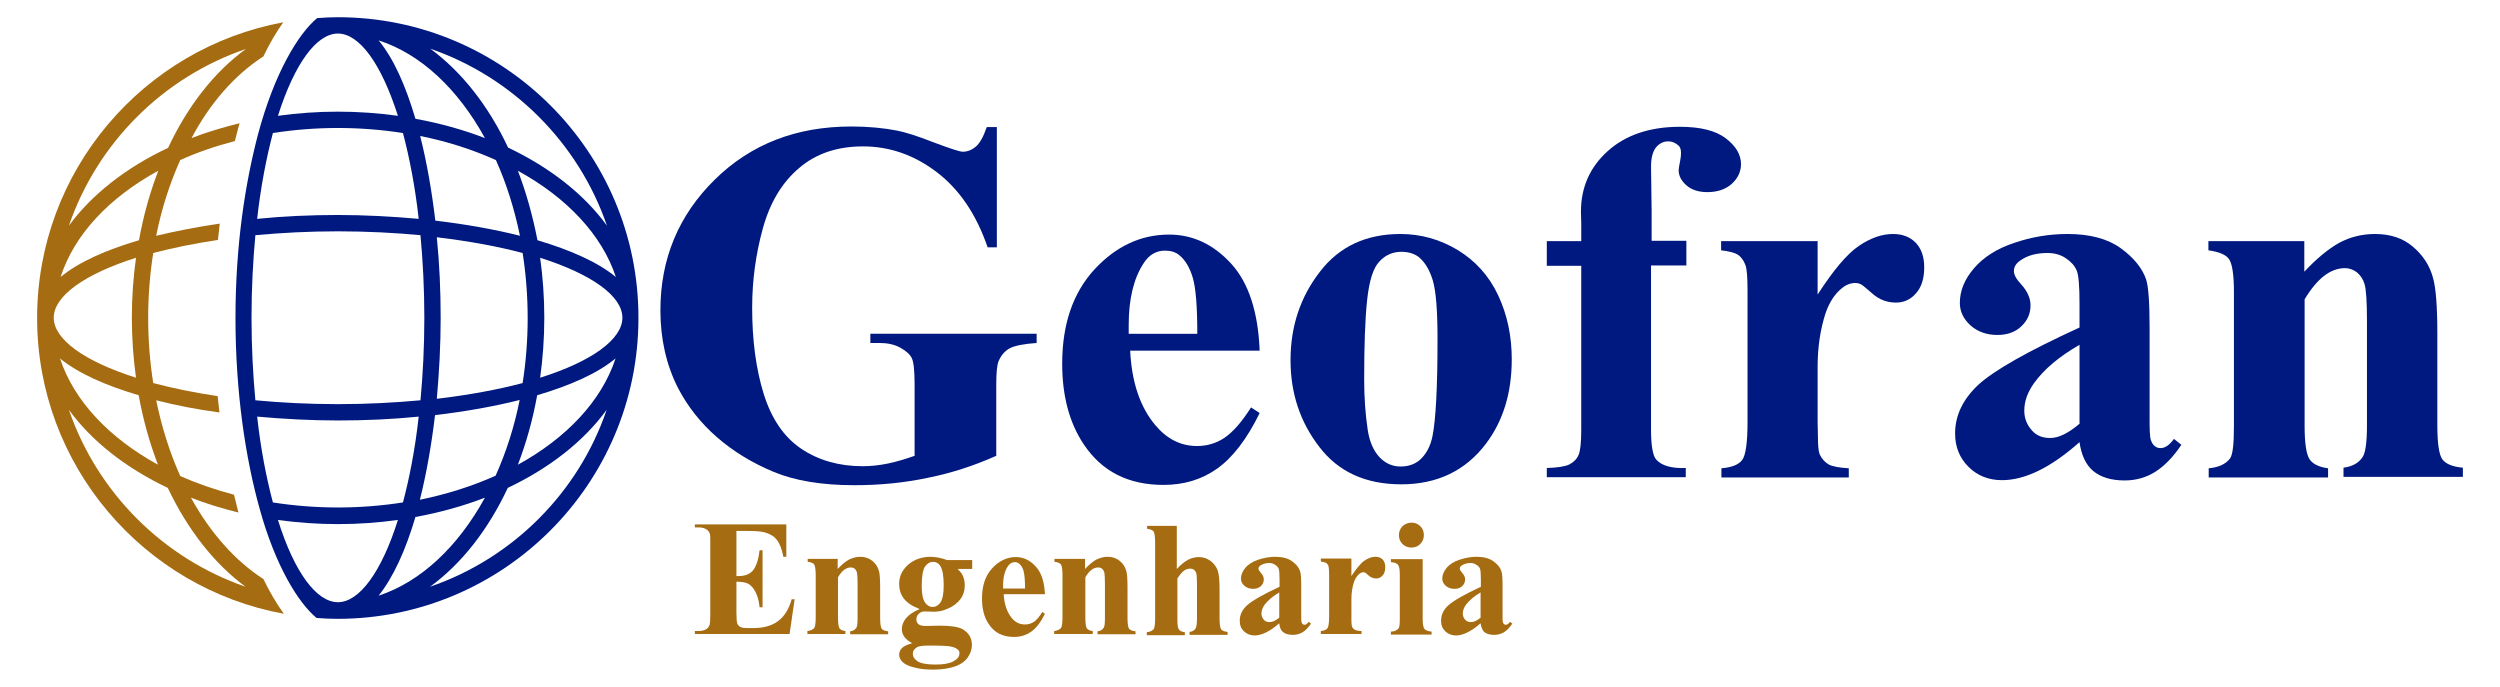 <?xml version="1.0" encoding="utf-8"?>
<!-- Generator: Adobe Illustrator 26.3.1, SVG Export Plug-In . SVG Version: 6.00 Build 0)  -->
<svg version="1.1" id="Camada_1" xmlns="http://www.w3.org/2000/svg" xmlns:xlink="http://www.w3.org/1999/xlink" x="0px" y="0px"
	 viewBox="0 0 841.9 231.4" style="enable-background:new 0 0 841.9 231.4;" xml:space="preserve">
<style type="text/css">
	.st0{fill:#001981;}
	.st1{fill:#A56C11;}
</style>
<g>
	<g>
		<path class="st0" d="M335.7,42.7v40.6h-3.1c-3.8-11.1-9.5-19.5-17.1-25.3c-7.6-5.8-15.9-8.7-24.9-8.7c-8.6,0-15.8,2.4-21.5,7.3
			c-5.7,4.8-9.8,11.6-12.2,20.3c-2.4,8.7-3.6,17.6-3.6,26.7c0,11.1,1.3,20.7,3.9,29.1c2.6,8.3,6.8,14.5,12.6,18.4
			c5.8,3.9,12.7,5.9,20.7,5.9c2.8,0,5.6-0.3,8.5-0.9c2.9-0.6,5.9-1.5,9-2.6v-24c0-4.5-0.3-7.5-0.9-8.8c-0.6-1.3-1.9-2.5-3.9-3.6
			c-2-1.1-4.3-1.6-7.1-1.6h-3v-3.1h56v3.1c-4.3,0.3-7.2,0.9-8.9,1.7c-1.7,0.9-3,2.3-3.9,4.4c-0.5,1.1-0.8,3.7-0.8,7.9v24
			c-7.4,3.3-15,5.8-23,7.4c-8,1.7-16.2,2.5-24.8,2.5c-10.9,0-20-1.5-27.2-4.5c-7.2-3-13.6-6.9-19.1-11.7c-5.5-4.8-9.8-10.3-13-16.4
			c-4-7.8-6-16.6-6-26.3c0-17.3,6.1-32,18.3-44c12.2-12,27.5-17.9,46-17.9c5.7,0,10.9,0.5,15.5,1.4c2.5,0.5,6.5,1.7,12.1,3.9
			c5.6,2.1,8.9,3.2,9.9,3.2c1.6,0,3.1-0.6,4.4-1.7c1.4-1.2,2.6-3.4,3.7-6.6H335.7z"/>
		<path class="st0" d="M424.2,118.1h-43.6c0.5,10.5,3.3,18.9,8.4,25c3.9,4.7,8.6,7.1,14.1,7.1c3.4,0,6.5-0.9,9.3-2.8
			c2.8-1.9,5.8-5.3,8.9-10.2l2.9,1.9c-4.3,8.8-9.1,15-14.3,18.7c-5.2,3.7-11.2,5.5-18.1,5.5c-11.8,0-20.7-4.5-26.8-13.6
			c-4.9-7.3-7.3-16.4-7.3-27.2c0-13.3,3.6-23.8,10.8-31.7c7.2-7.8,15.6-11.8,25.2-11.8c8,0,15,3.3,21,9.9
			C420.5,95.3,423.7,105.1,424.2,118.1z M403.2,112.4c0-9.1-0.5-15.4-1.5-18.8c-1-3.4-2.5-6-4.6-7.7c-1.2-1-2.8-1.5-4.8-1.5
			c-2.9,0-5.4,1.4-7.2,4.3c-3.3,5-5,12-5,20.7v3H403.2z"/>
		<path class="st0" d="M471.6,78.8c6.9,0,13.3,1.8,19.3,5.4c5.9,3.6,10.5,8.6,13.6,15.2c3.1,6.6,4.6,13.8,4.6,21.6
			c0,11.3-2.9,20.7-8.6,28.3c-6.9,9.2-16.5,13.8-28.6,13.8c-12,0-21.2-4.2-27.6-12.6c-6.5-8.4-9.7-18.1-9.7-29.2
			c0-11.4,3.3-21.3,9.9-29.8C451,83,460.1,78.8,471.6,78.8z M471.9,84.8c-2.9,0-5.4,1.1-7.4,3.3c-2.1,2.2-3.4,6.5-4.1,12.9
			c-0.7,6.4-1,15.4-1,26.8c0,6.1,0.4,11.7,1.2,17c0.6,4,2,7.1,4,9.2c2,2.1,4.4,3.1,7,3.1c2.6,0,4.7-0.7,6.4-2.1
			c2.2-1.9,3.7-4.6,4.4-8.1c1.1-5.4,1.7-16.3,1.7-32.6c0-9.6-0.5-16.2-1.6-19.9c-1.1-3.6-2.7-6.2-4.8-7.9
			C476.2,85.4,474.3,84.8,471.9,84.8z"/>
		<path class="st0" d="M556,89.5v55.2c0,5.3,0.6,8.7,1.7,10c1.8,2.1,5.2,3.1,10,2.9v3.1h-46.8v-3.1c3.6-0.1,6.1-0.5,7.6-1.2
			c1.5-0.8,2.5-1.8,3.1-3.2c0.6-1.4,0.9-4.2,0.9-8.5V89.5h-11.6v-8.3h11.6v-5.9l-0.1-4c0-8.2,3-15,9-20.4c6-5.4,14.1-8.2,24.3-8.2
			c7,0,12.1,1.3,15.5,3.9c3.4,2.6,5.1,5.5,5.1,8.7c0,2.5-1.1,4.8-3.1,6.6c-2.1,1.9-4.9,2.8-8.3,2.8c-2.9,0-5.3-0.8-7-2.3
			c-1.7-1.5-2.6-3.2-2.6-5.1c0-0.5,0.2-1.6,0.5-3.1c0.2-1,0.3-1.9,0.3-2.7c0-1.2-0.3-2.1-1-2.6c-0.9-0.8-2-1.3-3.3-1.3
			c-1.6,0-3,0.7-4.1,2c-1.1,1.4-1.7,3.5-1.7,6.5l0.2,14.9v10.1h11.7v8.3H556z"/>
		<path class="st0" d="M612.1,81.2v18c5.3-8.2,9.9-13.7,13.9-16.4c4-2.7,7.8-4,11.5-4c3.2,0,5.7,1,7.6,2.9c1.9,2,2.9,4.7,2.9,8.3
			c0,3.8-0.9,6.7-2.8,8.8c-1.8,2.1-4.1,3.1-6.7,3.1c-3,0-5.6-1-7.8-2.9c-2.2-1.9-3.5-3-3.9-3.2c-0.6-0.3-1.2-0.5-2-0.5
			c-1.6,0-3.2,0.6-4.7,1.9c-2.3,1.9-4.1,4.7-5.3,8.2c-1.8,5.5-2.7,11.6-2.7,18.2V142l0.1,4.8c0,3.2,0.2,5.3,0.6,6.2
			c0.7,1.5,1.7,2.6,3,3.4c1.3,0.7,3.6,1.1,6.8,1.3v3.1h-42.9v-3.1c3.5-0.3,5.8-1.2,7-2.8c1.2-1.6,1.8-5.9,1.8-12.8V98
			c0-4.5-0.2-7.4-0.7-8.7c-0.6-1.6-1.4-2.7-2.5-3.5c-1.1-0.7-3-1.2-5.7-1.5v-3.1H612.1z"/>
		<path class="st0" d="M700.3,148.9c-9.7,8.6-18.4,12.8-26.1,12.8c-4.5,0-8.3-1.5-11.3-4.5c-3-3-4.5-6.7-4.5-11.2
			c0-6.1,2.6-11.5,7.8-16.4c5.2-4.8,16.6-11.3,34.1-19.3v-8c0-6-0.3-9.8-1-11.3c-0.7-1.6-1.9-2.9-3.7-4.1c-1.8-1.2-3.9-1.7-6.1-1.7
			c-3.7,0-6.7,0.8-9.1,2.5c-1.5,1-2.2,2.2-2.2,3.6c0,1.2,0.8,2.7,2.4,4.4c2.2,2.4,3.2,4.8,3.2,7.1c0,2.8-1,5.1-3.1,7.1
			c-2.1,2-4.8,2.9-8.1,2.9c-3.6,0-6.6-1.1-9-3.2c-2.4-2.2-3.6-4.7-3.6-7.6c0-4.1,1.6-8,4.8-11.7c3.2-3.7,7.7-6.6,13.5-8.5
			c5.8-2,11.8-3,18-3c7.5,0,13.5,1.6,17.9,4.8c4.4,3.2,7.2,6.7,8.5,10.4c0.8,2.4,1.2,7.8,1.2,16.4v30.9c0,3.6,0.1,5.9,0.4,6.8
			c0.3,0.9,0.7,1.6,1.3,2.1c0.6,0.5,1.2,0.7,2,0.7c1.5,0,3-1,4.5-3.1l2.5,2c-2.8,4.2-5.8,7.2-8.8,9.1c-3,1.9-6.5,2.9-10.3,2.9
			c-4.5,0-8.1-1.1-10.6-3.2C702.4,156.5,700.9,153.2,700.3,148.9z M700.3,142.7v-26.6c-6.9,4-12,8.3-15.3,12.9
			c-2.2,3.1-3.3,6.1-3.3,9.3c0,2.6,0.9,4.9,2.8,6.9c1.4,1.5,3.4,2.3,5.9,2.3C693.3,147.5,696.5,145.9,700.3,142.7z"/>
		<path class="st0" d="M776,81.2v10.3c4.1-4.4,8-7.6,11.7-9.7c3.7-2,7.8-3,12.1-3c5.2,0,9.4,1.4,12.8,4.3c3.4,2.9,5.7,6.4,6.8,10.7
			c0.9,3.2,1.4,9.4,1.4,18.6v30.9c0,6.1,0.6,9.9,1.7,11.4c1.1,1.5,3.4,2.5,6.9,2.8v3.1h-40.2v-3.1c3-0.4,5.2-1.6,6.5-3.7
			c0.9-1.4,1.4-4.9,1.4-10.5V108c0-6.5-0.3-10.6-0.8-12.3c-0.5-1.7-1.4-3-2.6-4c-1.2-0.9-2.6-1.4-4-1.4c-4.9,0-9.4,3.5-13.6,10.5
			v42.6c0,5.9,0.6,9.7,1.7,11.3c1.1,1.6,3.2,2.6,6.2,3v3.1h-40.2v-3.1c3.3-0.3,5.7-1.4,7.1-3.2c1-1.2,1.4-4.9,1.4-11.1V98.4
			c0-6-0.6-9.7-1.7-11.2c-1.1-1.5-3.4-2.4-6.9-2.9v-3.1H776z"/>
	</g>
	<g>
		<g>
			<path class="st1" d="M248,179v15h0.7c2.3,0,4-0.7,5.1-2.2c1-1.5,1.7-3.6,2-6.5h1v19.2h-1c-0.2-2.1-0.7-3.8-1.4-5.2
				c-0.7-1.3-1.5-2.2-2.4-2.7c-0.9-0.5-2.3-0.7-4-0.7v10.4c0,2,0.1,3.3,0.3,3.7c0.2,0.5,0.5,0.8,1,1.1c0.5,0.3,1.2,0.4,2.3,0.4h2.2
				c3.4,0,6.2-0.8,8.3-2.4c2.1-1.6,3.6-4,4.5-7.3h1l-1.7,11.7H234v-1h1.2c1.1,0,1.9-0.2,2.6-0.6c0.5-0.3,0.8-0.7,1.1-1.3
				c0.2-0.4,0.3-1.6,0.3-3.4v-24.2c0-1.7,0-2.7-0.1-3.1c-0.2-0.6-0.5-1.1-1-1.5c-0.7-0.5-1.6-0.8-2.8-0.8H234v-1h30.8v10.9h-1
				c-0.5-2.7-1.3-4.6-2.2-5.7c-0.9-1.2-2.3-2-4-2.5c-1-0.3-2.9-0.5-5.7-0.5H248z"/>
			<path class="st1" d="M282.1,188.3v3.3c1.3-1.4,2.5-2.4,3.7-3.1c1.2-0.6,2.5-1,3.9-1c1.6,0,3,0.5,4.1,1.4c1.1,0.9,1.8,2,2.2,3.4
				c0.3,1,0.4,3,0.4,5.9v9.9c0,1.9,0.2,3.2,0.5,3.6c0.4,0.5,1.1,0.8,2.2,0.9v1h-12.8v-1c1-0.1,1.6-0.5,2.1-1.2
				c0.3-0.5,0.4-1.6,0.4-3.4v-11.3c0-2.1-0.1-3.4-0.2-3.9c-0.2-0.5-0.4-1-0.8-1.3c-0.4-0.3-0.8-0.4-1.3-0.4c-1.6,0-3,1.1-4.3,3.3
				v13.6c0,1.9,0.2,3.1,0.5,3.6c0.4,0.5,1,0.8,2,0.9v1h-12.8v-1c1.1-0.1,1.8-0.5,2.3-1c0.3-0.4,0.5-1.6,0.5-3.5v-14.3
				c0-1.9-0.2-3.1-0.5-3.6c-0.4-0.5-1.1-0.8-2.2-0.9v-1H282.1z"/>
			<path class="st1" d="M318.9,188.6h8.5v3h-4.9c0.9,0.9,1.5,1.7,1.8,2.4c0.4,1,0.6,2,0.6,3.1c0,1.8-0.5,3.4-1.5,4.7
				c-1,1.3-2.4,2.4-4.1,3.1c-1.7,0.8-3.3,1.1-4.6,1.1c-0.1,0-1.2,0-3.3-0.1c-0.8,0-1.5,0.3-2,0.8c-0.6,0.5-0.8,1.2-0.8,1.9
				c0,0.6,0.2,1.2,0.7,1.6c0.5,0.4,1.3,0.6,2.4,0.6l4.7-0.1c3.8,0,6.4,0.4,7.8,1.2c2,1.2,3.1,2.9,3.1,5.3c0,1.5-0.5,2.9-1.4,4.2
				c-0.9,1.3-2.2,2.2-3.7,2.8c-2.3,0.9-5,1.3-8,1.3c-2.3,0-4.4-0.2-6.2-0.7c-1.9-0.4-3.2-1.1-4-1.8c-0.8-0.8-1.2-1.6-1.2-2.5
				c0-0.8,0.3-1.6,0.9-2.2c0.6-0.7,1.8-1.2,3.5-1.7c-2.3-1.2-3.5-2.8-3.5-4.8c0-1.2,0.5-2.5,1.4-3.6c1-1.2,2.5-2.2,4.6-3.1
				c-2.4-0.9-4.2-2.1-5.3-3.5c-1.1-1.4-1.6-3.1-1.6-5c0-2.5,1-4.6,3-6.4c2-1.8,4.6-2.7,7.8-2.7C315.4,187.6,317.1,187.9,318.9,188.6
				z M312.6,217.4c-1.8,0-3.1,0.2-3.7,0.5c-1,0.6-1.5,1.3-1.5,2.3c0,0.9,0.5,1.8,1.6,2.5c1.1,0.7,3.1,1.1,6,1.1c2.5,0,4.5-0.3,5.9-1
				c1.4-0.7,2.2-1.6,2.2-2.8c0-0.5-0.1-0.8-0.4-1.1c-0.5-0.5-1.2-0.9-2.2-1.1C319.5,217.5,316.9,217.4,312.6,217.4z M314.2,189.2
				c-1,0-1.9,0.5-2.7,1.6c-0.7,1.1-1.1,3.2-1.1,6.6c0,2.7,0.4,4.5,1.1,5.5c0.7,1,1.6,1.5,2.5,1.5c1.1,0,2-0.5,2.7-1.5
				c0.7-1,1.1-2.9,1.1-5.8c0-3.2-0.4-5.4-1.2-6.6C316.1,189.7,315.2,189.2,314.2,189.2z"/>
			<path class="st1" d="M351.9,200.1h-13.9c0.2,3.4,1.1,6,2.7,8c1.2,1.5,2.7,2.2,4.5,2.2c1.1,0,2.1-0.3,3-0.9
				c0.9-0.6,1.8-1.7,2.8-3.3l0.9,0.6c-1.4,2.8-2.9,4.8-4.6,6c-1.7,1.2-3.6,1.8-5.8,1.8c-3.8,0-6.6-1.4-8.5-4.3
				c-1.6-2.3-2.3-5.2-2.3-8.7c0-4.2,1.1-7.6,3.4-10.1c2.3-2.5,5-3.8,8-3.8c2.6,0,4.8,1.1,6.7,3.2C350.7,192.8,351.7,196,351.9,200.1
				z M345.2,198.3c0-2.9-0.2-4.9-0.5-6c-0.3-1.1-0.8-1.9-1.5-2.5c-0.4-0.3-0.9-0.5-1.5-0.5c-0.9,0-1.7,0.5-2.3,1.4
				c-1.1,1.6-1.6,3.8-1.6,6.6v0.9H345.2z"/>
			<path class="st1" d="M365.4,188.3v3.3c1.3-1.4,2.5-2.4,3.7-3.1c1.2-0.6,2.5-1,3.9-1c1.6,0,3,0.5,4.1,1.4c1.1,0.9,1.8,2,2.2,3.4
				c0.3,1,0.4,3,0.4,5.9v9.9c0,1.9,0.2,3.2,0.5,3.6c0.4,0.5,1.1,0.8,2.2,0.9v1h-12.8v-1c1-0.1,1.6-0.5,2.1-1.2
				c0.3-0.5,0.4-1.6,0.4-3.4v-11.3c0-2.1-0.1-3.4-0.2-3.9c-0.2-0.5-0.4-1-0.8-1.3c-0.4-0.3-0.8-0.4-1.3-0.4c-1.6,0-3,1.1-4.3,3.3
				v13.6c0,1.9,0.2,3.1,0.5,3.6c0.4,0.5,1,0.8,2,0.9v1H355v-1c1.1-0.1,1.8-0.5,2.3-1c0.3-0.4,0.5-1.6,0.5-3.5v-14.3
				c0-1.9-0.2-3.1-0.5-3.6c-0.4-0.5-1.1-0.8-2.2-0.9v-1H365.4z"/>
			<path class="st1" d="M396.3,176.9v14.7c1.4-1.5,2.7-2.5,3.8-3.1c1.2-0.6,2.4-0.9,3.6-0.9c1.6,0,2.9,0.5,4.1,1.4
				c1.1,0.9,1.9,2,2.3,3.2c0.4,1.2,0.6,3.3,0.6,6.2v9.9c0,1.9,0.2,3.1,0.5,3.6c0.4,0.5,1.1,0.8,2.2,0.9v1h-12.8v-1
				c0.9-0.1,1.6-0.5,2-1.1c0.3-0.5,0.5-1.6,0.5-3.4v-11.3c0-2.1-0.1-3.4-0.2-3.9c-0.2-0.5-0.4-0.9-0.8-1.2c-0.4-0.3-0.8-0.4-1.3-0.4
				c-0.7,0-1.4,0.2-2.1,0.7c-0.7,0.5-1.4,1.4-2.2,2.6v13.6c0,1.8,0.1,2.9,0.4,3.4c0.3,0.6,1,1,2.1,1.1v1h-12.8v-1
				c1.1-0.1,1.8-0.5,2.3-1c0.3-0.4,0.5-1.6,0.5-3.5v-25.8c0-1.9-0.2-3.1-0.5-3.6c-0.4-0.5-1.1-0.8-2.2-0.9v-1H396.3z"/>
			<path class="st1" d="M430.8,209.9c-3.1,2.7-5.9,4.1-8.3,4.1c-1.4,0-2.6-0.5-3.6-1.4c-1-1-1.4-2.1-1.4-3.6c0-1.9,0.8-3.7,2.5-5.2
				c1.7-1.5,5.3-3.6,10.9-6.2v-2.5c0-1.9-0.1-3.1-0.3-3.6c-0.2-0.5-0.6-0.9-1.2-1.3c-0.6-0.4-1.2-0.6-2-0.6c-1.2,0-2.1,0.3-2.9,0.8
				c-0.5,0.3-0.7,0.7-0.7,1.1c0,0.4,0.3,0.8,0.8,1.4c0.7,0.8,1,1.5,1,2.2c0,0.9-0.3,1.6-1,2.3c-0.7,0.6-1.5,0.9-2.6,0.9
				c-1.1,0-2.1-0.3-2.9-1c-0.8-0.7-1.2-1.5-1.2-2.4c0-1.3,0.5-2.5,1.5-3.7c1-1.2,2.5-2.1,4.3-2.7c1.8-0.6,3.8-1,5.7-1
				c2.4,0,4.3,0.5,5.7,1.5c1.4,1,2.3,2.1,2.7,3.3c0.3,0.8,0.4,2.5,0.4,5.2v9.8c0,1.2,0,1.9,0.1,2.2c0.1,0.3,0.2,0.5,0.4,0.7
				c0.2,0.1,0.4,0.2,0.6,0.2c0.5,0,0.9-0.3,1.4-1l0.8,0.6c-0.9,1.3-1.8,2.3-2.8,2.9c-1,0.6-2.1,0.9-3.3,0.9c-1.4,0-2.6-0.3-3.4-1
				C431.4,212.3,430.9,211.3,430.8,209.9z M430.8,208v-8.5c-2.2,1.3-3.8,2.7-4.9,4.1c-0.7,1-1.1,2-1.1,3c0,0.8,0.3,1.6,0.9,2.2
				c0.4,0.5,1.1,0.7,1.9,0.7C428.5,209.5,429.6,209,430.8,208z"/>
			<path class="st1" d="M455.1,188.3v5.7c1.7-2.6,3.2-4.4,4.4-5.2c1.3-0.9,2.5-1.3,3.7-1.3c1,0,1.8,0.3,2.4,0.9
				c0.6,0.6,0.9,1.5,0.9,2.6c0,1.2-0.3,2.2-0.9,2.8c-0.6,0.7-1.3,1-2.1,1c-1,0-1.8-0.3-2.5-0.9c-0.7-0.6-1.1-1-1.2-1
				c-0.2-0.1-0.4-0.2-0.6-0.2c-0.5,0-1,0.2-1.5,0.6c-0.7,0.6-1.3,1.5-1.7,2.6c-0.6,1.8-0.9,3.7-0.9,5.8v5.8l0,1.5c0,1,0.1,1.7,0.2,2
				c0.2,0.5,0.5,0.8,1,1.1c0.4,0.2,1.1,0.4,2.2,0.4v1h-13.7v-1c1.1-0.1,1.8-0.4,2.2-0.9c0.4-0.5,0.6-1.9,0.6-4.1v-14
				c0-1.4-0.1-2.4-0.2-2.8c-0.2-0.5-0.4-0.9-0.8-1.1c-0.3-0.2-1-0.4-1.8-0.5v-1H455.1z"/>
			<path class="st1" d="M479.1,188.3v20.1c0,1.8,0.2,2.9,0.6,3.4c0.4,0.5,1.2,0.8,2.4,0.9v1h-13.7v-1c1.1,0,2-0.4,2.5-1
				c0.4-0.4,0.5-1.5,0.5-3.3v-14.8c0-1.8-0.2-2.9-0.6-3.4c-0.4-0.5-1.2-0.8-2.4-0.9v-1H479.1z M475.3,176c1.2,0,2.2,0.4,3,1.2
				c0.8,0.8,1.2,1.8,1.2,3c0,1.2-0.4,2.1-1.2,3c-0.8,0.8-1.8,1.2-3,1.2c-1.2,0-2.1-0.4-3-1.2c-0.8-0.8-1.2-1.8-1.2-3
				c0-1.2,0.4-2.1,1.2-3C473.1,176.5,474.1,176,475.3,176z"/>
			<path class="st1" d="M498.6,209.9c-3.1,2.7-5.9,4.1-8.3,4.1c-1.4,0-2.6-0.5-3.6-1.4c-1-1-1.4-2.1-1.4-3.6c0-1.9,0.8-3.7,2.5-5.2
				c1.7-1.5,5.3-3.6,10.9-6.2v-2.5c0-1.9-0.1-3.1-0.3-3.6c-0.2-0.5-0.6-0.9-1.2-1.3c-0.6-0.4-1.2-0.6-2-0.6c-1.2,0-2.1,0.3-2.9,0.8
				c-0.5,0.3-0.7,0.7-0.7,1.1c0,0.4,0.3,0.8,0.8,1.4c0.7,0.8,1,1.5,1,2.2c0,0.9-0.3,1.6-1,2.3c-0.7,0.6-1.5,0.9-2.6,0.9
				c-1.1,0-2.1-0.3-2.9-1c-0.8-0.7-1.2-1.5-1.2-2.4c0-1.3,0.5-2.5,1.5-3.7c1-1.2,2.5-2.1,4.3-2.7c1.8-0.6,3.8-1,5.7-1
				c2.4,0,4.3,0.5,5.7,1.5c1.4,1,2.3,2.1,2.7,3.3c0.3,0.8,0.4,2.5,0.4,5.2v9.8c0,1.2,0,1.9,0.1,2.2c0.1,0.3,0.2,0.5,0.4,0.7
				c0.2,0.1,0.4,0.2,0.6,0.2c0.5,0,0.9-0.3,1.4-1l0.8,0.6c-0.9,1.3-1.8,2.3-2.8,2.9c-1,0.6-2.1,0.9-3.3,0.9c-1.4,0-2.6-0.3-3.4-1
				C499.3,212.3,498.8,211.3,498.6,209.9z M498.6,208v-8.5c-2.2,1.3-3.8,2.7-4.9,4.1c-0.7,1-1.1,2-1.1,3c0,0.8,0.3,1.6,0.9,2.2
				c0.5,0.5,1.1,0.7,1.9,0.7C496.4,209.5,497.4,209,498.6,208z"/>
		</g>
	</g>
	<path class="st1" d="M88.7,195c-9.5-6.1-17.9-15.6-24.4-27.4c5.1,2,10.4,3.6,16,5c-0.5-1.9-1-3.9-1.5-6c-6.4-1.7-12.5-3.8-18.1-6.3
		c-3.5-7.8-6.2-16.3-8.1-25.5c6.6,1.7,13.8,3.1,21.3,4.1c-0.2-1.8-0.4-3.6-0.6-5.5c-8-1.2-15.3-2.7-21.7-4.4
		c-1.1-7-1.7-14.4-1.7-21.9c0-7.5,0.6-14.9,1.7-21.9c6.5-1.7,13.8-3.2,21.8-4.4c0.2-1.9,0.4-3.7,0.6-5.5c-7.5,1.1-14.7,2.5-21.4,4.1
		c1.8-9.1,4.6-17.7,8.1-25.5c5.7-2.6,11.9-4.7,18.4-6.4c0.4-1.4,0.7-2.9,1.1-4.3c0.2-0.6,0.3-1.2,0.5-1.7c-5.7,1.4-11.1,3-16.2,5
		C70.8,34.6,79.2,25.1,88.7,19c2.1-4.4,4.4-8.3,6.7-11.5c-47.1,8.7-82.9,50-82.9,99.6c0,49.6,35.9,91,83.1,99.6
		C93.2,203.4,90.9,199.5,88.7,195z M82.8,16.5c-10.6,7.7-19.6,19.2-26.2,33.3C42.5,56.4,30.9,65.5,23.2,76
		C32.8,48.1,54.9,26,82.8,16.5z M53.3,57.5c-2.8,7.3-5,15.1-6.5,23.4c-11.2,3.3-20.4,7.4-26.4,12.4C25,79,36.8,66.5,53.3,57.5z
		 M45.8,86.8c-0.9,6.5-1.4,13.3-1.4,20.2c0,6.9,0.5,13.7,1.4,20.2c-17.6-5.6-27.7-13-27.7-20.2C18.1,99.8,28.2,92.4,45.8,86.8z
		 M46.7,133.1c1.5,8.3,3.7,16.1,6.5,23.4c-16.4-9-28.3-21.5-33-35.8C26.3,125.7,35.5,129.8,46.7,133.1z M23.2,138
		c7.7,10.6,19.2,19.6,33.3,26.3c6.7,14.1,15.7,25.6,26.2,33.3C54.9,188,32.8,165.9,23.2,138z"/>
	<path class="st0" d="M113.8,5.8c-2.3,0-4.7,0.1-7,0.3c-6.3,5.2-14.4,18.5-19.9,39.1c-4.3,16.4-7.6,37.2-7.6,61.9
		c0,25.1,3.4,47.2,8.1,64.1c5.3,19.3,13.1,31.9,19.2,36.9c2.3,0.2,4.7,0.3,7.1,0.3c55.8,0,101.3-45.4,101.3-101.3l0,0l0,0
		C215.1,51.2,169.6,5.8,113.8,5.8z M175,134.7c-1.8,9.1-4.6,17.7-8.1,25.5c-7.8,3.5-16.3,6.2-25.5,8.1c2.2-8.7,3.9-18.4,5.1-28.5
		C156.6,138.6,166.3,136.9,175,134.7z M141.5,45.8c9.1,1.8,17.7,4.6,25.5,8.1c3.5,7.8,6.2,16.3,8.1,25.5c-8.7-2.2-18.4-3.9-28.5-5.1
		C145.4,64.2,143.7,54.5,141.5,45.8z M147.1,134.3c0.8-8.9,1.3-18.1,1.3-27.2c0-9.1-0.4-18.3-1.3-27.2c10.9,1.3,20.6,3.1,28.9,5.3
		c1.1,7,1.7,14.4,1.7,21.9c0,7.5-0.6,14.9-1.7,21.9C167.7,131.2,158,133,147.1,134.3z M174.4,57.5c16.4,9,28.3,21.5,33,35.8
		c-6-5-15.3-9.1-26.4-12.4C179.4,72.7,177.2,64.8,174.4,57.5z M204.4,76c-7.7-10.6-19.2-19.6-33.3-26.3
		c-6.6-14.1-15.7-25.6-26.2-33.3C172.7,26,194.8,48.1,204.4,76z M163.3,46.5c-7.3-2.8-15.1-5-23.4-6.5c-3.3-11.2-7.4-20.4-12.4-26.4
		C141.8,18.2,154.3,30.1,163.3,46.5z M113.8,11.3c7.2,0,14.6,10.1,20.2,27.7c-6.5-0.9-13.3-1.4-20.2-1.4c-6.9,0-13.7,0.5-20.2,1.4
		C99.2,21.4,106.6,11.3,113.8,11.3z M91.9,44.8c7-1.1,14.4-1.7,21.9-1.7c7.5,0,14.9,0.6,21.9,1.7c2.2,8.3,4.1,18.1,5.3,28.9
		c-8.9-0.8-18.1-1.3-27.2-1.3c-9.1,0-18.3,0.4-27.2,1.3C87.8,62.9,89.7,53.2,91.9,44.8z M84.7,107c0-9.9,0.5-19.2,1.3-27.8
		c8.7-0.8,17.9-1.3,27.8-1.3c9.9,0,19.2,0.5,27.8,1.3c0.8,8.7,1.3,17.9,1.3,27.8c0,9.9-0.5,19.2-1.3,27.8
		c-8.7,0.8-17.9,1.3-27.8,1.3c-9.9,0-19.2-0.5-27.8-1.3C85.2,126.2,84.7,116.9,84.7,107z M86.6,140.3c8.9,0.8,18.1,1.3,27.2,1.3
		c9.1,0,18.3-0.4,27.2-1.3c-1.2,10.9-3.1,20.6-5.3,28.9c-7,1.1-14.4,1.7-21.9,1.7c-7.5,0-14.9-0.6-21.9-1.7
		C89.7,160.9,87.8,151.2,86.6,140.3z M113.8,202.8c-7.2,0-14.7-10.1-20.2-27.7c6.5,0.9,13.3,1.4,20.2,1.4c6.9,0,13.7-0.5,20.2-1.4
		C128.5,192.6,121,202.8,113.8,202.8z M139.9,174.1c8.3-1.5,16.1-3.7,23.4-6.5c-9,16.4-21.5,28.3-35.8,33
		C132.4,194.5,136.6,185.3,139.9,174.1z M144.8,197.6c10.6-7.7,19.6-19.2,26.2-33.3c14.1-6.7,25.6-15.7,33.3-26.3
		C194.8,165.9,172.7,188,144.8,197.6z M174.4,156.5c2.8-7.3,5-15.1,6.5-23.4c11.2-3.3,20.4-7.4,26.4-12.4
		C202.6,135,190.8,147.5,174.4,156.5z M181.9,127.2c0.9-6.5,1.4-13.3,1.4-20.2c0-6.9-0.5-13.7-1.4-20.2c17.6,5.6,27.7,13,27.7,20.2
		C209.6,114.2,199.4,121.7,181.9,127.2z"/>
</g>
</svg>
